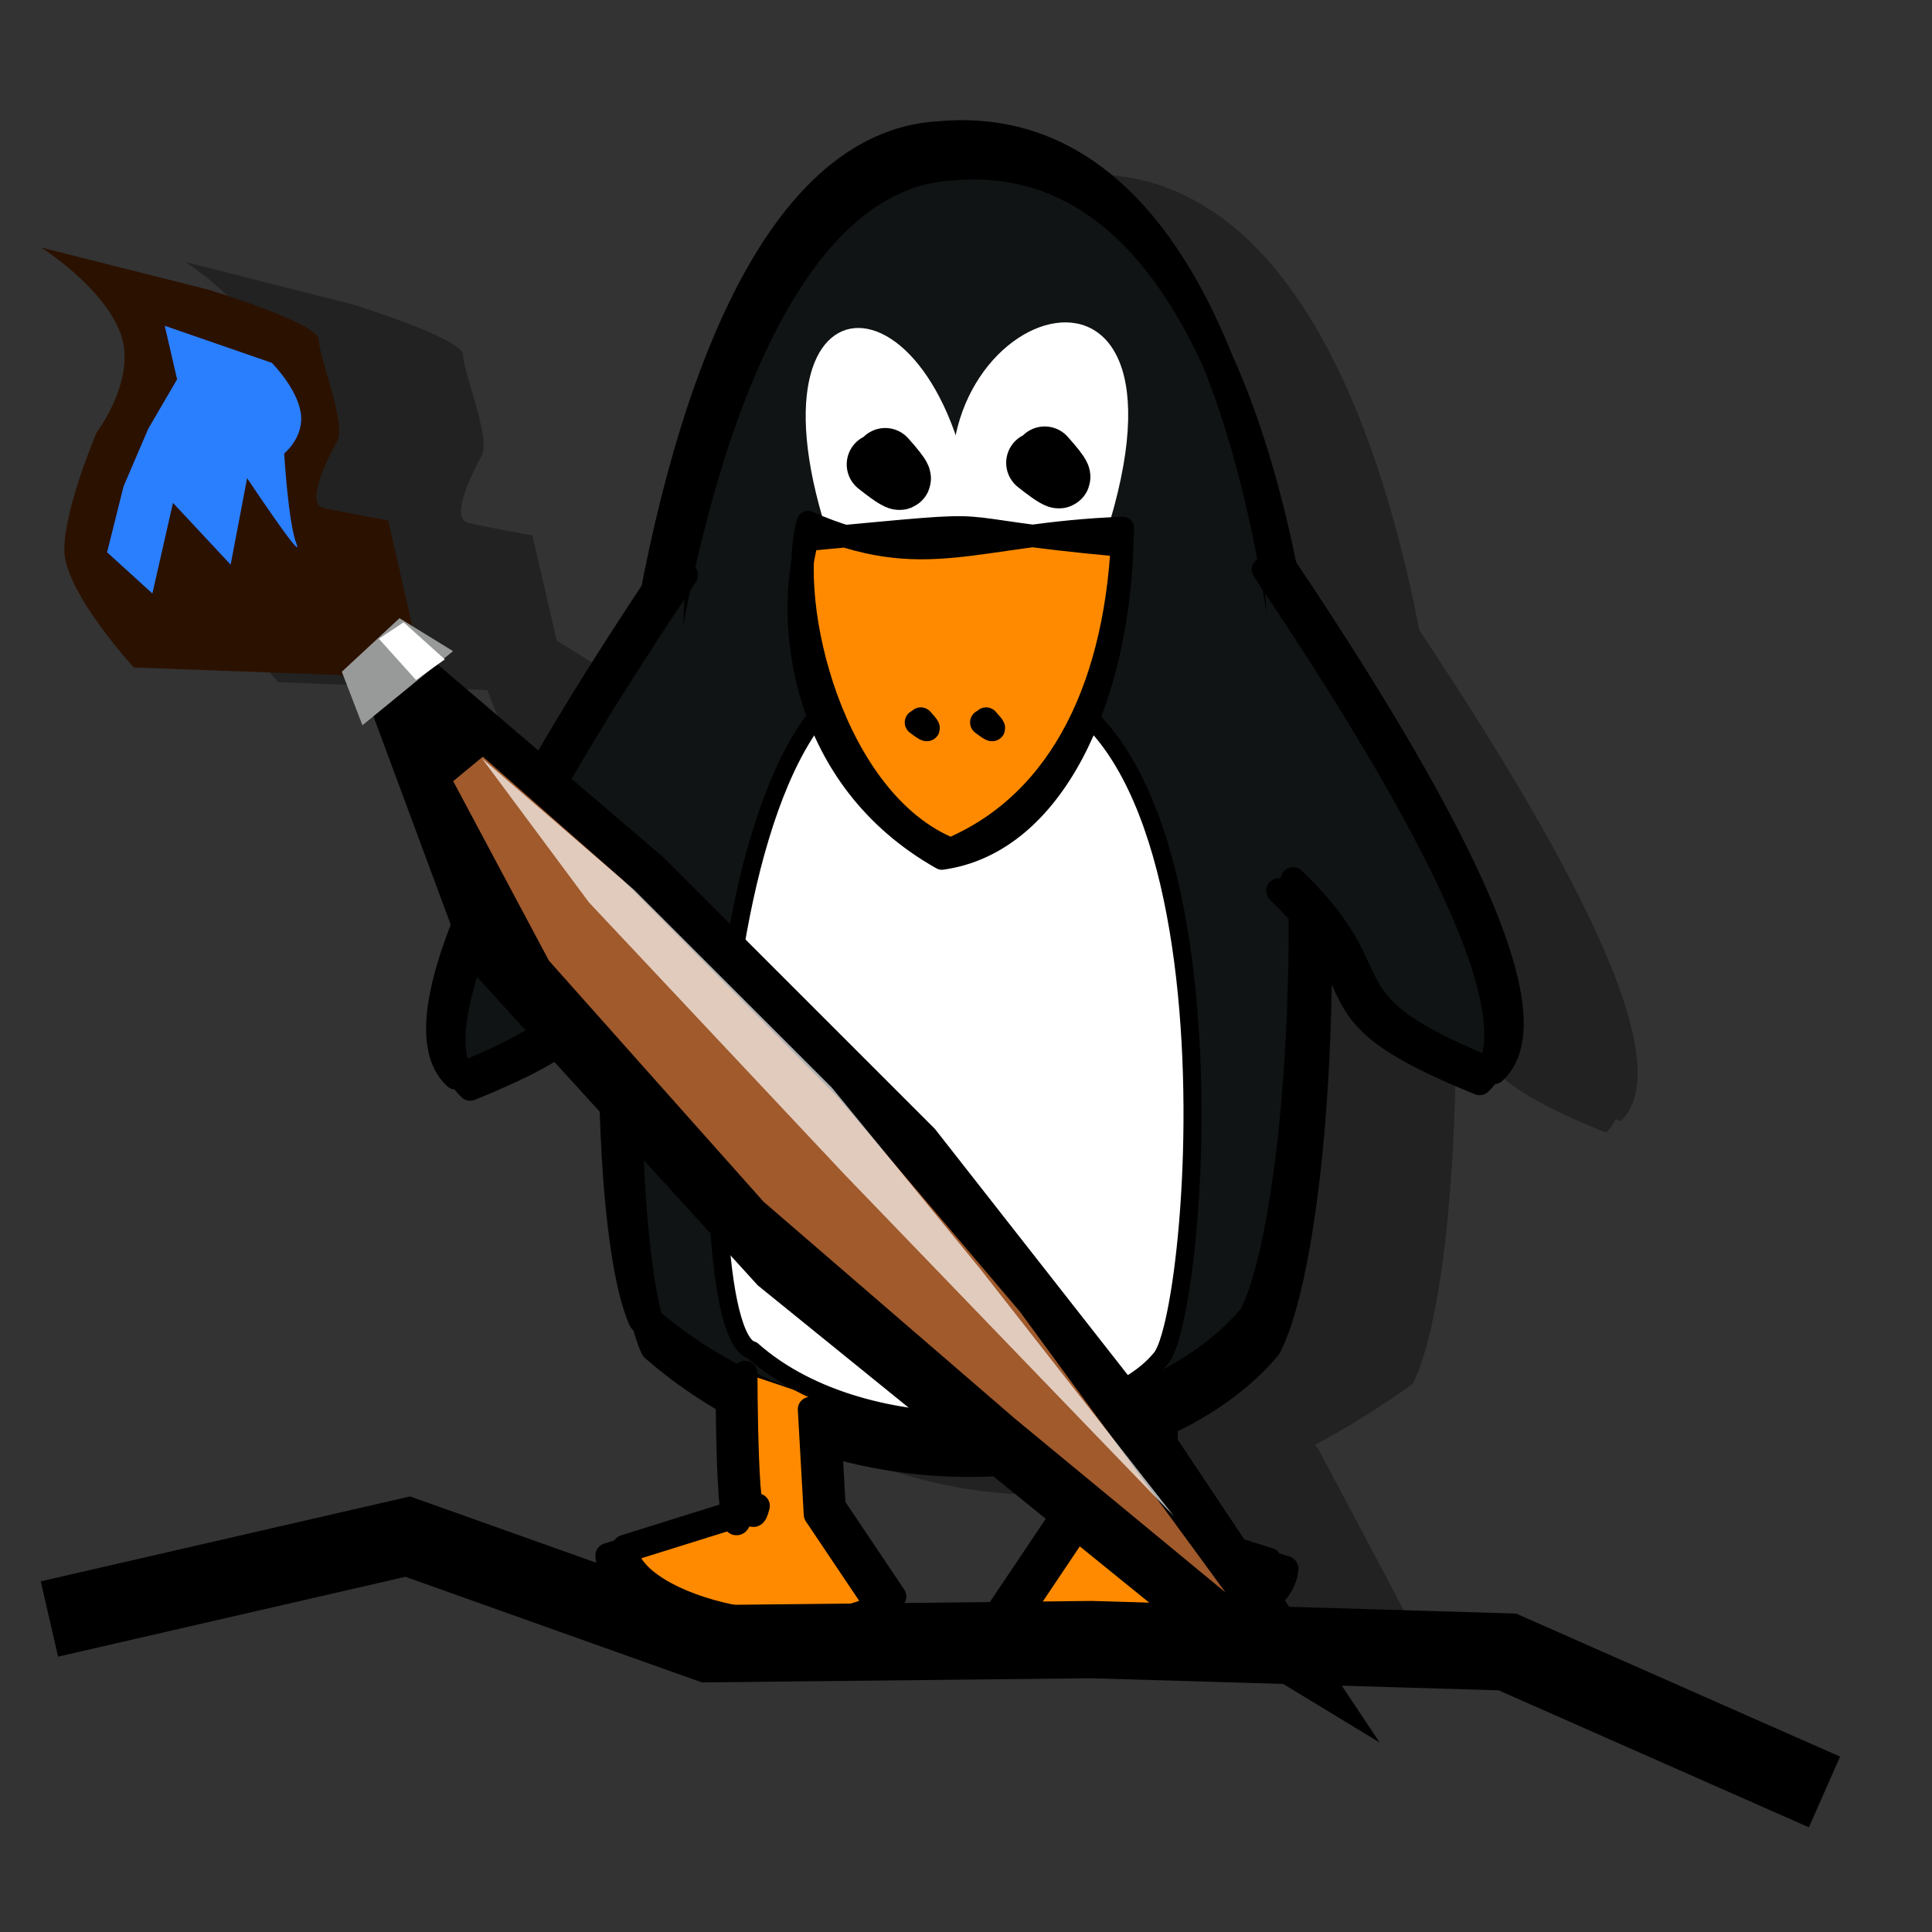 <?xml version="1.0" encoding="UTF-8" standalone="no"?>
<!-- Created with Inkscape (http://www.inkscape.org/) -->
<svg
   xmlns:dc="http://purl.org/dc/elements/1.1/"
   xmlns:cc="http://web.resource.org/cc/"
   xmlns:rdf="http://www.w3.org/1999/02/22-rdf-syntax-ns#"
   xmlns:svg="http://www.w3.org/2000/svg"
   xmlns="http://www.w3.org/2000/svg"
   xmlns:sodipodi="http://sodipodi.sourceforge.net/DTD/sodipodi-0.dtd"
   xmlns:inkscape="http://www.inkscape.org/namespaces/inkscape"
   width="100"
   height="100"
   id="svg2885"
   sodipodi:version="0.32"
   inkscape:version="0.44.1"
   version="1.0"
   sodipodi:docbase="/home/mat/Travaux/Inkscape/Gcompris/boardicons"
   sodipodi:docname="tuxpaint.svg">
  <rect width="100%" height="100%" fill="#333333" stroke="none"/>
  <defs
     id="defs2887" />
  <sodipodi:namedview
     id="base"
     pagecolor="#ffffff"
     bordercolor="#666666"
     borderopacity="1.0"
     inkscape:pageopacity="0.0"
     inkscape:pageshadow="2"
     inkscape:zoom="3.4577522"
     inkscape:cx="74.195726"
     inkscape:cy="48.989265"
     inkscape:document-units="px"
     inkscape:current-layer="layer1"
     height="100px"
     width="100px"
     inkscape:window-width="1064"
     inkscape:window-height="816"
     inkscape:window-x="39"
     inkscape:window-y="43" />
  <g
     inkscape:label="Calque 1"
     inkscape:groupmode="layer"
     id="layer1">
    <path
       style="fill:black;fill-opacity:0.337;fill-rule:nonzero;stroke:none;stroke-width:1.622;stroke-linecap:round;stroke-linejoin:round;stroke-miterlimit:4;stroke-opacity:1"
       d="M 54.781 7.625 C 45.402 8.136 39.594 24.694 36.844 40.906 L 30.125 35.156 L 30.5 34.906 L 30.469 34.875 L 30.938 34.469 L 28.812 33.156 L 27.562 27.719 C 27.562 27.719 25.177 27.28 24.219 27.062 C 23.261 26.845 24.459 24.432 24.938 23.562 C 25.416 22.693 23.969 19.244 23.969 18.375 C 23.969 17.506 18.219 15.75 18.219 15.75 L 9.594 13.562 C 9.594 13.562 12.73 15.547 13.688 17.938 C 14.645 20.328 12.469 23.156 12.469 23.156 C 12.469 23.156 10.812 27.045 10.812 29.219 C 10.812 31.392 14.406 35.312 14.406 35.312 L 25.219 35.719 L 26.25 38.312 L 26.812 37.875 L 31.562 50.656 L 35.219 54.688 C 34.685 62.461 34.965 68.757 36 71.094 C 42.681 75.445 48.441 77.327 53.312 77.344 C 55.21 77.848 57.276 77.973 59.5 77.688 L 66.938 83.719 L 74.25 86.344 L 68.219 74.969 L 68.062 74.781 C 69.686 73.922 71.378 72.886 73.125 71.625 C 74.543 68.841 75.473 61.049 75.344 51.875 C 76.948 54.605 76.077 55.766 83.125 58.625 C 83.333 58.434 83.492 58.193 83.625 57.938 C 83.712 57.973 83.785 57.995 83.875 58.031 C 87.247 54.928 80.423 43.087 73.469 32.625 C 71.074 20.314 66.171 9.763 57.438 9.062 C 56.581 8.522 55.704 8.043 54.781 7.625 z "
       id="path14399" />
    <g
       style="fill:white;fill-opacity:1;stroke:none;stroke-width:3.548;stroke-miterlimit:4;stroke-opacity:1"
       id="g11309"
       transform="matrix(0.23,0,0,0.302,89.101,9.49)">
      <path
         style="fill-rule:evenodd;stroke:black;stroke-linecap:round;stroke-linejoin:round"
         d="M -177.464,83.852 C -232.875,63.624 -237.393,195.653 -221.778,198.578 C -195.975,215.996 -143.771,213.139 -129.704,200.048 C -120.47,192.487 -108.272,71.778 -177.464,83.852 z "
         id="path11311"
         sodipodi:nodetypes="cccc" />
    </g>
    <path
       d="M 48.637,7.082 C 31.503,8.015 29.774,60.243 33.321,68.252 C 43.716,77.288 59.252,74.975 64.919,68.184 C 69.284,59.614 70.582,5.104 48.637,7.082 z M 49.254,8.532 C 32.12,9.465 30.391,61.693 33.938,69.702 C 44.333,78.737 59.869,76.425 65.536,69.634 C 69.901,61.064 71.199,6.554 49.254,8.532 z "
       style="fill:#111414;fill-opacity:1;fill-rule:nonzero;stroke:black;stroke-width:1.622;stroke-linecap:round;stroke-linejoin:round;stroke-miterlimit:4;stroke-opacity:1"
       id="path11315" />
    <path
       style="fill:white;fill-opacity:1;fill-rule:evenodd;stroke:none;stroke-width:7.372;stroke-linecap:round;stroke-linejoin:round;stroke-miterlimit:4;stroke-opacity:1"
       d="M 49.532,26.888 C 46.998,15.596 63.236,10.501 56.93,28.6"
       id="path2186"
       sodipodi:nodetypes="cc" />
    <path
       style="fill:white;fill-opacity:1;fill-rule:evenodd;stroke:none;stroke-width:6.532;stroke-linecap:round;stroke-linejoin:round;stroke-miterlimit:4;stroke-opacity:1"
       d="M 43.262,28.869 C 37.587,13.406 49.117,13.052 50.529,27.624"
       id="path5435"
       sodipodi:nodetypes="cc" />
    <path
       sodipodi:nodetypes="cccccccccccc"
       id="path12075"
       style="fill:#ff8a00;fill-opacity:1;fill-rule:nonzero;stroke:black;stroke-width:1.297;stroke-linecap:round;stroke-linejoin:round;stroke-miterlimit:4;stroke-opacity:1"
       d="M 42.816,72.52 L 43.123,77.957 L 46.262,82.634 C 42.336,85.635 32.509,83.339 32.338,80.089 L 39.198,77.945 C 38.559,80.517 38.559,71.086 38.559,71.086 M 41.943,72.948 L 42.25,78.385 L 45.39,83.063 C 41.463,86.064 31.637,83.768 31.465,80.517 L 38.325,78.374 C 37.687,80.946 37.687,71.515 37.687,71.515" />
    <path
       sodipodi:nodetypes="cccccccccccc"
       id="path5438"
       style="fill:#ff8a00;fill-opacity:1;fill-rule:nonzero;stroke:black;stroke-width:1.297;stroke-linecap:round;stroke-linejoin:round;stroke-miterlimit:4;stroke-opacity:1"
       d="M 55.205,73.191 L 54.898,78.628 L 51.759,83.305 C 55.685,86.306 65.512,84.01 65.683,80.76 L 58.823,78.616 C 59.461,81.188 59.461,71.757 59.461,71.757 M 56.077,73.619 L 55.77,79.056 L 52.631,83.734 C 56.558,86.735 66.384,84.439 66.556,81.188 L 59.696,79.045 C 60.334,81.617 60.334,72.186 60.334,72.186" />
    <path
       style="fill:white;fill-opacity:1;fill-rule:evenodd;stroke:black;stroke-width:0.934;stroke-linecap:round;stroke-linejoin:round;stroke-miterlimit:4;stroke-opacity:1"
       d="M 49.103,35.277 C 36.376,29.175 35.338,69.004 38.925,69.886 C 44.852,75.141 56.842,74.279 60.073,70.329 C 62.194,68.049 64.996,31.635 49.103,35.277 z "
       id="path13611"
       sodipodi:nodetypes="cccc" />
    <path
       sodipodi:nodetypes="cccccccc"
       d="M 49.203,43.942 C 43.123,41.452 40.649,31.325 41.817,27.027 C 47.898,29.688 50.425,27.611 58.113,27.33 C 57.865,35.278 54.996,41.474 49.203,43.942 z M 48.75,44.436 C 41.402,40.285 40.618,32.235 41.787,27.937 C 53.362,26.861 47.436,27.276 58.083,28.24 C 57.835,36.188 54.543,43.63 48.75,44.436 z "
       style="fill:#ff8a00;fill-opacity:1;fill-rule:nonzero;stroke:black;stroke-width:1.166;stroke-linecap:round;stroke-linejoin:round;stroke-miterlimit:4;stroke-opacity:1"
       id="path5441" />
    <path
       style="fill:black;fill-opacity:1;fill-rule:evenodd;stroke:black;stroke-width:3.194;stroke-linecap:round;stroke-linejoin:round;stroke-miterlimit:4;stroke-opacity:1"
       d="M 54.073,23.671 C 56.013,25.847 53.677,23.956 53.677,23.956"
       id="path2188"
       sodipodi:nodetypes="cc" />
    <path
       style="fill:black;fill-opacity:1;fill-rule:evenodd;stroke:black;stroke-width:3.194;stroke-linecap:round;stroke-linejoin:round;stroke-miterlimit:4;stroke-opacity:1"
       d="M 45.819,23.751 C 47.76,25.927 45.423,24.037 45.423,24.037"
       id="path5462"
       sodipodi:nodetypes="cc" />
    <path
       d="M 65.44,29.48 C 72.642,40.2 80.077,52.824 76.584,56.038 C 67.294,52.27 71.769,51.469 66.187,46.107 M 66.184,28.908 C 73.386,39.628 80.821,52.251 77.328,55.466 C 68.037,51.697 72.513,50.896 66.931,45.535"
       style="fill:#111414;fill-opacity:1;fill-rule:nonzero;stroke:black;stroke-width:1.297;stroke-linecap:round;stroke-linejoin:round;stroke-miterlimit:4;stroke-opacity:1"
       id="path13605" />
    <path
       style="fill:black;fill-opacity:1;fill-rule:evenodd;stroke:black;stroke-width:1.326;stroke-linecap:round;stroke-linejoin:round;stroke-miterlimit:4;stroke-opacity:1"
       d="M 47.66,37.276 C 48.479,38.165 47.493,37.392 47.493,37.392"
       id="path13607"
       sodipodi:nodetypes="cc" />
    <path
       style="fill:black;fill-opacity:1;fill-rule:evenodd;stroke:black;stroke-width:1.326;stroke-linecap:round;stroke-linejoin:round;stroke-miterlimit:4;stroke-opacity:1"
       d="M 51.041,37.276 C 51.86,38.165 50.874,37.392 50.874,37.392"
       id="path13609"
       sodipodi:nodetypes="cc" />
    <path
       d="M 35.481,29.767 C 28.279,40.487 20.844,53.11 24.337,56.325 C 33.628,52.556 29.152,51.755 34.734,46.393 M 34.737,29.194 C 27.535,39.914 20.1,52.537 23.593,55.752 C 32.884,51.984 28.408,51.183 33.991,45.821"
       style="fill:#111414;fill-opacity:1;fill-rule:nonzero;stroke:black;stroke-width:1.297;stroke-linecap:round;stroke-linejoin:round;stroke-miterlimit:4;stroke-opacity:1"
       id="path5464" />
    <g
       id="g11550"
       transform="translate(60.541,-4.69)">
      <path
         sodipodi:nodetypes="cccccccccc"
         id="path4438"
         d="M -41.355,41.378 L -36.452,54.594 L -21.317,71.222 L -1.066,87.636 L 10.872,94.884 L 0.213,78.896 L -12.151,63.121 L -26.22,49.052 L -37.945,39.033 L -41.355,41.378 z "
         style="fill:black;fill-opacity:1;fill-rule:evenodd;stroke:none;stroke-width:1px;stroke-linecap:butt;stroke-linejoin:miter;stroke-opacity:1" />
      <path
         id="path4440"
         d="M -41.884,39.672 L -53.619,39.238 C -53.619,39.238 -57.212,35.325 -57.212,33.152 C -57.212,30.978 -55.535,27.066 -55.535,27.066 C -55.535,27.066 -53.38,24.24 -54.338,21.85 C -55.296,19.459 -58.409,17.502 -58.409,17.502 L -49.787,19.676 C -49.787,19.676 -44.04,21.415 -44.04,22.284 C -44.04,23.154 -42.603,26.631 -43.082,27.501 C -43.561,28.37 -44.758,30.761 -43.8,30.978 C -42.842,31.196 -40.447,31.63 -40.447,31.63 L -39.01,37.934"
         style="fill:#2b1100;fill-opacity:1;fill-rule:evenodd;stroke:none;stroke-width:1px;stroke-linecap:butt;stroke-linejoin:miter;stroke-opacity:1" />
      <path
         sodipodi:nodetypes="cccccccccscscc"
         id="path5327"
         d="M -52.014,21.553 L -51.374,24.324 L -52.867,26.882 L -54.146,29.866 L -54.998,33.277 L -52.653,35.409 L -51.588,30.719 L -48.603,33.917 L -47.751,29.44 C -47.751,29.44 -44.766,33.917 -45.192,32.851 C -45.619,31.785 -45.832,28.161 -45.832,28.161 C -45.832,28.161 -44.766,27.308 -44.979,26.029 C -45.192,24.75 -46.471,23.471 -46.471,23.471 L -52.014,21.553 z "
         style="fill:#2a7fff;fill-opacity:1;fill-rule:evenodd;stroke:none;stroke-width:1px;stroke-linecap:butt;stroke-linejoin:miter;stroke-opacity:1" />
      <path
         sodipodi:nodetypes="cccccccccc"
         id="path7099"
         d="M -37.084,45.123 L -32.128,54.414 L -21.019,66.892 L -7.988,78.137 L 2.893,87.118 L -7.748,72.583 L -17.176,61.479 L -28.306,50.237 L -35.549,43.855 L -37.084,45.123 z "
         style="fill:#a05a2c;fill-opacity:1;fill-rule:evenodd;stroke:none;stroke-width:1px;stroke-linecap:butt;stroke-linejoin:miter;stroke-opacity:1" />
      <path
         id="path7101"
         d="M -39.863,36.688 L -37.092,38.393 L -41.782,42.23 L -42.848,39.459 L -39.863,36.688 z "
         style="fill:#989999;fill-opacity:1;fill-rule:evenodd;stroke:none;stroke-width:1px;stroke-linecap:butt;stroke-linejoin:miter;stroke-opacity:1" />
      <path
         id="path7988"
         d="M -39.65,36.901 L -37.518,38.82 L -39.01,39.886 L -40.929,37.754 L -39.65,36.901 z "
         style="fill:white;fill-opacity:1;fill-rule:evenodd;stroke:none;stroke-width:1px;stroke-linecap:butt;stroke-linejoin:miter;stroke-opacity:1" />
      <path
         id="path8875"
         d="M -35.6,43.936 L -27.712,50.757 L -17.48,60.99 L -9.806,70.369 L 0.213,83.159 L -16.841,65.466 L -30.057,51.397 L -35.6,43.936 z "
         style="fill:white;fill-opacity:0.686;fill-rule:evenodd;stroke:none;stroke-width:1px;stroke-linecap:butt;stroke-linejoin:miter;stroke-opacity:1" />
    </g>
    <path
       style="fill:none;fill-opacity:0.75;fill-rule:evenodd;stroke:black;stroke-width:4;stroke-linecap:butt;stroke-linejoin:miter;stroke-opacity:1;stroke-miterlimit:4;stroke-dasharray:none"
       d="M 2.558,83.799 L 21.104,79.535 L 36.666,85.078 L 56.491,84.865 L 78.021,85.504 L 94.435,92.752"
       id="path11559"
       sodipodi:nodetypes="cccccc" />
  </g>
</svg>
